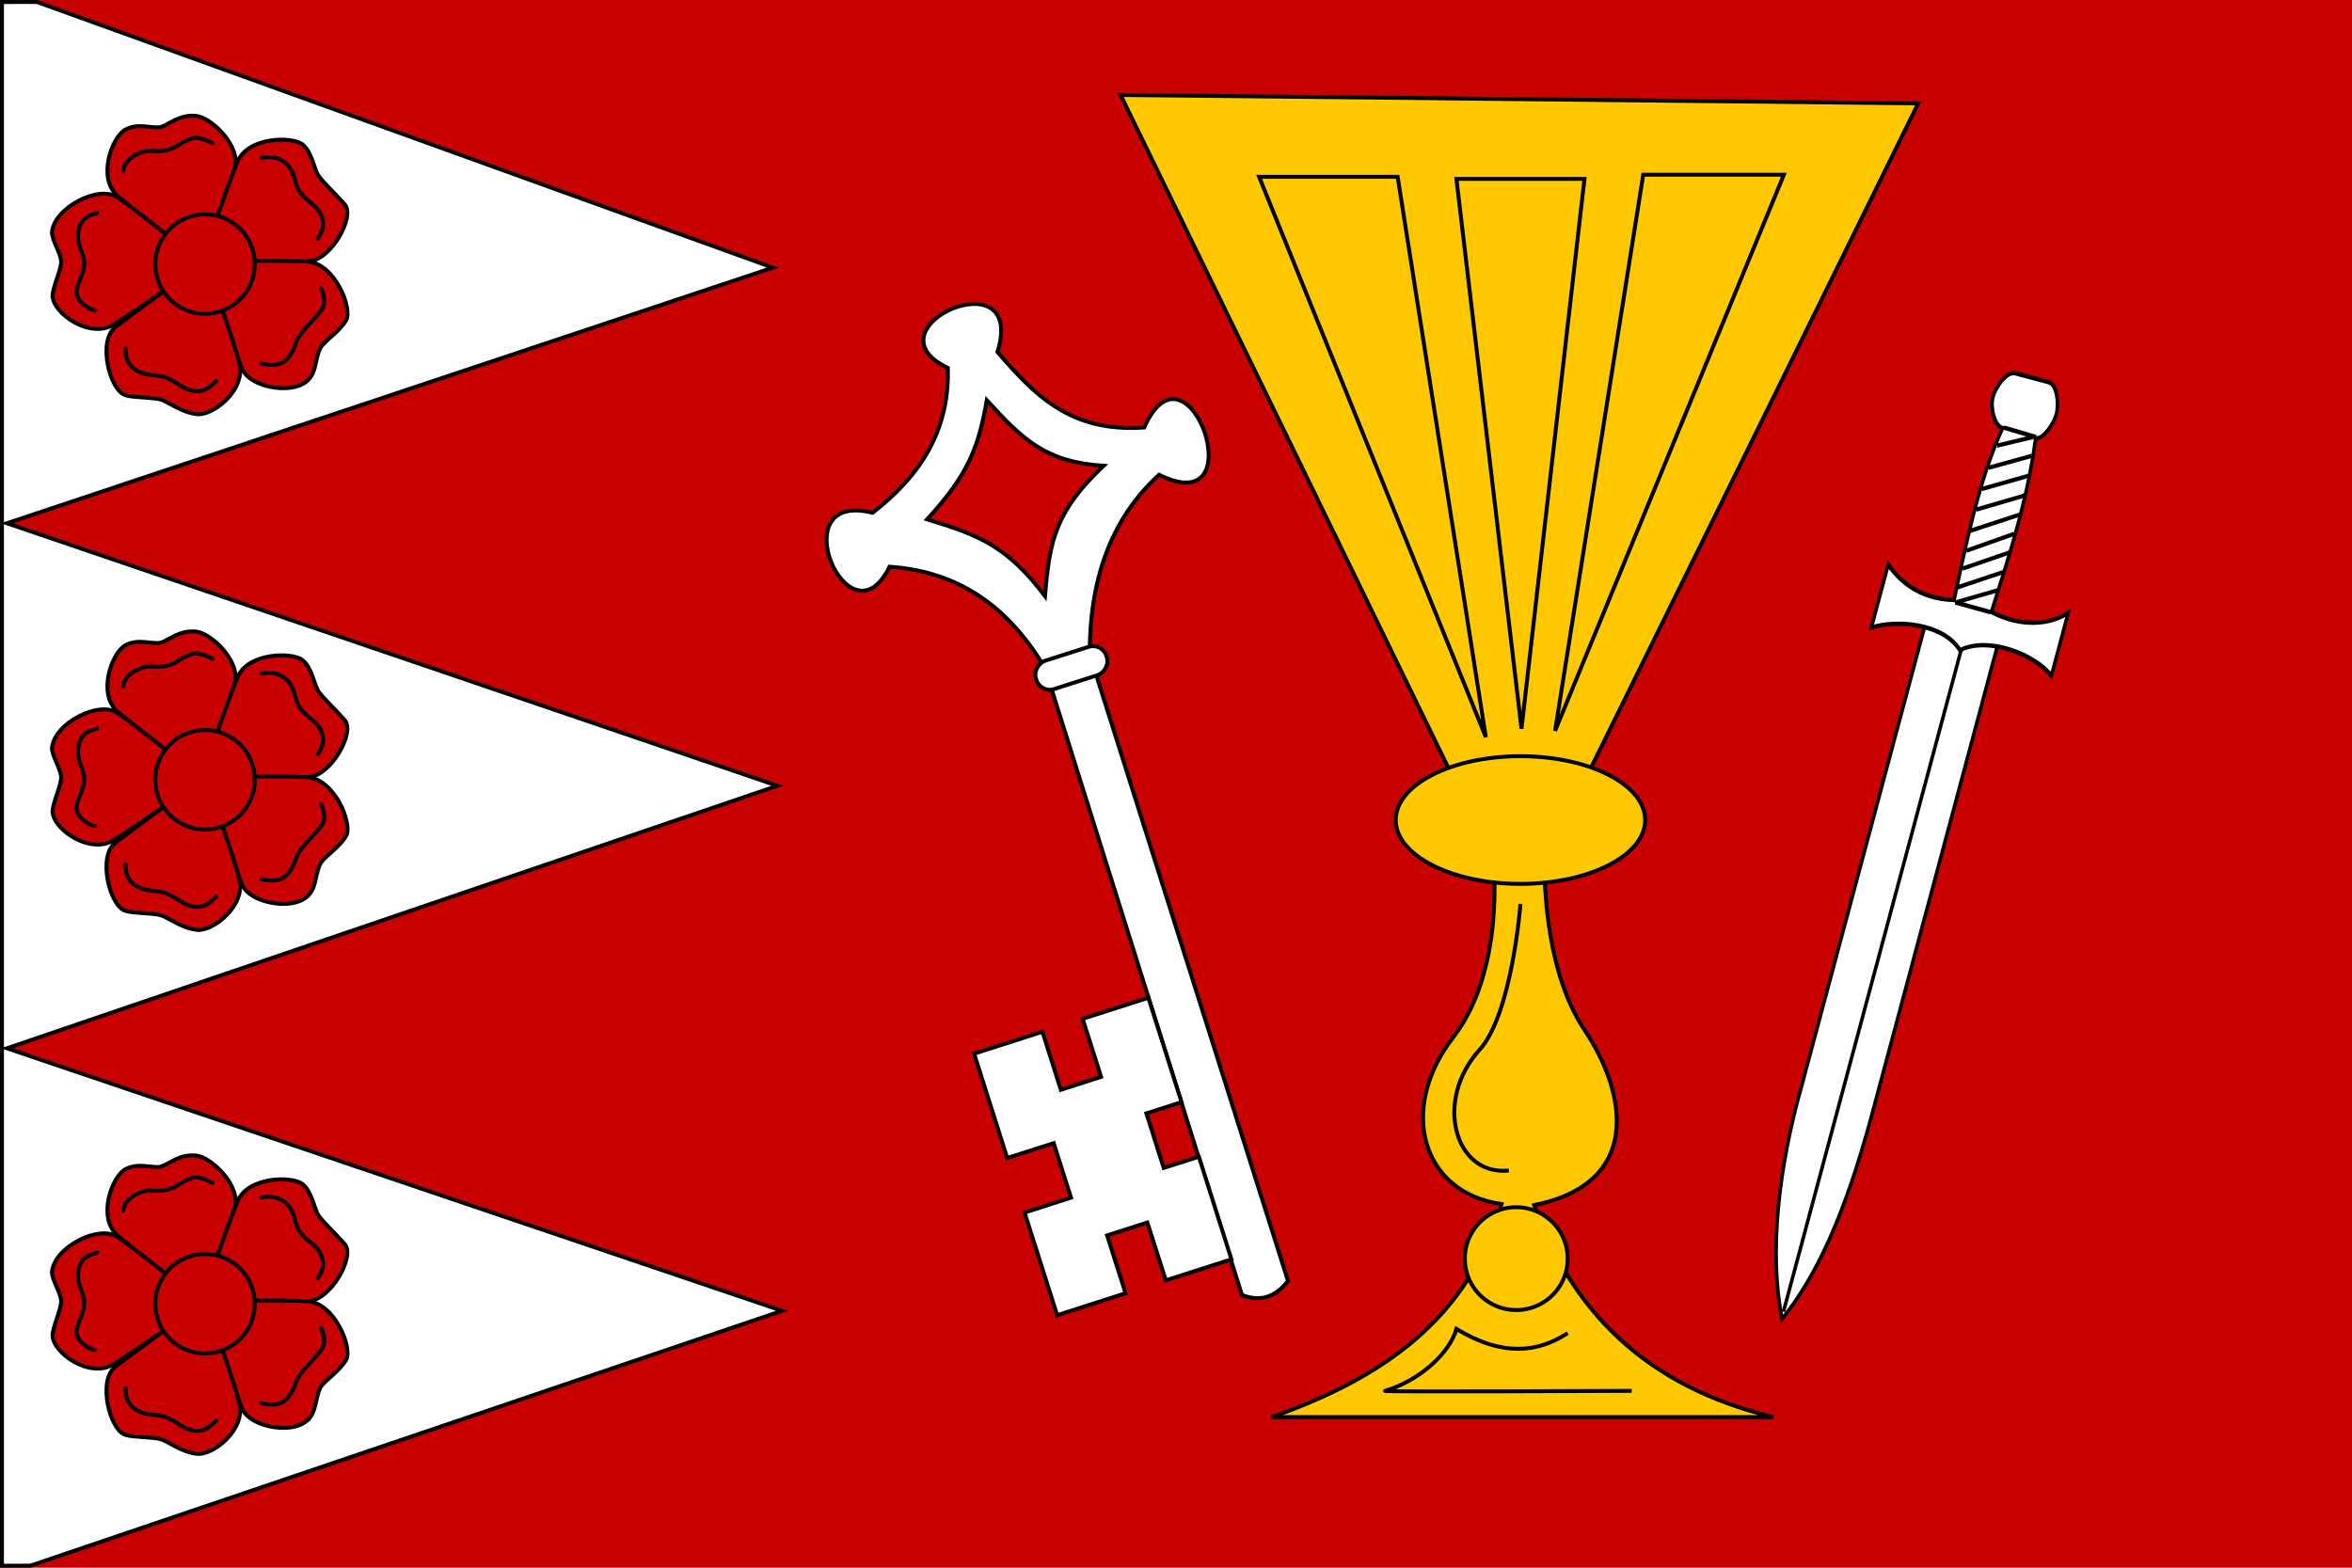 <?xml version="1.0" encoding="UTF-8" standalone="no"?>
<!-- Created with Inkscape (http://www.inkscape.org/) -->
<svg
   xmlns:dc="http://purl.org/dc/elements/1.1/"
   xmlns:cc="http://web.resource.org/cc/"
   xmlns:rdf="http://www.w3.org/1999/02/22-rdf-syntax-ns#"
   xmlns:svg="http://www.w3.org/2000/svg"
   xmlns="http://www.w3.org/2000/svg"
   xmlns:sodipodi="http://sodipodi.sourceforge.net/DTD/sodipodi-0.dtd"
   xmlns:inkscape="http://www.inkscape.org/namespaces/inkscape"
   version="1.0"
   width="600"
   height="400"
   id="svg2"
   sodipodi:version="0.32"
   inkscape:version="0.45.1"
   sodipodi:docname="Sklenné_flag_CZ.svg"
   inkscape:output_extension="org.inkscape.output.svg.inkscape"
   sodipodi:docbase="H:\Heraldika\Obecní\Svitavy\Sklenné">
  <sodipodi:namedview
     inkscape:window-height="573"
     inkscape:window-width="757"
     inkscape:pageshadow="2"
     inkscape:pageopacity="0.0"
     guidetolerance="10.0"
     gridtolerance="10.0"
     objecttolerance="10.0"
     borderopacity="1.0"
     bordercolor="#666666"
     pagecolor="#ffffff"
     id="base"
     inkscape:zoom="0.47124996"
     inkscape:cx="315.00375"
     inkscape:cy="139.97138"
     inkscape:window-x="22"
     inkscape:window-y="22"
     inkscape:current-layer="svg2"
     showguides="true"
     inkscape:guide-bbox="true" />
  <defs
     id="defs2209" />
  <rect
     width="600"
     height="400"
     x="0"
     y="0"
     style="fill:#c80000;fill-opacity:1"
     id="rect7" />
  <path
     style="fill:#ffffff;fill-rule:evenodd;stroke:#000000;stroke-width:1.003;stroke-linecap:butt;stroke-linejoin:miter;stroke-miterlimit:4;stroke-dasharray:none;stroke-opacity:1"
     d="M 0.502,399.498 L 7.751,399.481 L 199.498,334.456 L 1.763,267.473 L 198.305,200.49 L 1.763,133.506 L 197.135,68.292 L 9.403,0.502 L 0.502,0.519 L 0.502,399.498 z "
     id="path2235" />
  <g
     id="g3209"
     style="stroke:#000000;stroke-width:1.769;stroke-miterlimit:4;stroke-dasharray:none;stroke-opacity:1;display:inline"
     transform="matrix(0,-0.565,0.565,0,239.805,202.709)">
    <path
       id="path3211"
       style="fill:none;fill-opacity:1;stroke:#000000;stroke-width:9.679;stroke-linecap:round;stroke-linejoin:round;stroke-miterlimit:4;stroke-dasharray:none;stroke-opacity:1"
       transform="matrix(0.183,0,0,0.183,152.029,-402.943)"
       d="M 530,390 C 530,417.614 507.614,440 480,440 C 452.386,440 430,417.614 430,390 C 430,362.386 452.386,340 480,340 C 507.614,340 530,362.386 530,390 z " />
    <path
       id="path3213"
       style="fill:#c80000;fill-opacity:1;stroke:#000000;stroke-width:1.769;stroke-linecap:round;stroke-linejoin:miter;stroke-miterlimit:4;stroke-dasharray:none;stroke-opacity:1"
       d="M 225.155,-400.714 C 228.903,-400.714 236.787,-396.836 240.535,-396.836 C 244.283,-396.836 250.099,-400.972 253.847,-400.972 C 265.097,-400.005 275.47,-379.624 269.614,-371.247 C 263.815,-362.953 241.169,-330.711 240.406,-331.7 C 238.393,-334.307 218.194,-363.531 212.232,-373.056 C 205.581,-383.681 217.005,-400.378 225.155,-400.714 z " />
    <path
       id="path3215"
       style="fill:#c80000;fill-opacity:1;stroke:#000000;stroke-width:1.769;stroke-linecap:round;stroke-linejoin:miter;stroke-miterlimit:4;stroke-dasharray:none;stroke-opacity:1"
       d="M 300.219,-367.883 C 303.589,-361.82 300.348,-355.154 301.507,-351.589 C 302.665,-348.025 307.078,-343.505 306.452,-336.072 C 305.846,-328.879 292.601,-315.496 282.873,-318.462 C 273.144,-321.428 238.814,-330.553 239.518,-331.584 C 241.376,-334.304 262.927,-362.545 270.144,-371.159 C 278.194,-380.768 296.848,-373.946 300.219,-367.883 z " />
    <path
       id="path3217"
       style="fill:#c80000;fill-opacity:1;stroke:#000000;stroke-width:1.769;stroke-linecap:round;stroke-linejoin:miter;stroke-miterlimit:4;stroke-dasharray:none;stroke-opacity:1"
       d="M 293.596,-287.904 C 290.144,-283.461 282.181,-282.645 279.149,-280.442 C 276.117,-278.239 271.875,-273.561 266.417,-268.755 C 260.958,-263.95 240.901,-275.155 240.715,-285.375 C 240.531,-295.493 239.769,-333.566 240.968,-333.215 C 244.128,-332.288 275.062,-321.553 285.485,-317.351 C 297.111,-312.665 297.252,-292.609 293.596,-287.904 z " />
    <path
       id="path3219"
       style="fill:#c80000;fill-opacity:1;stroke:#000000;stroke-width:1.769;stroke-linecap:round;stroke-linejoin:miter;stroke-miterlimit:4;stroke-dasharray:none;stroke-opacity:1"
       d="M 214.095,-268.189 C 208.962,-271.308 205.261,-277.197 202.229,-279.4 C 199.196,-281.603 192.061,-281.676 189.028,-283.879 C 179.546,-289.088 183.076,-312.035 192.738,-315.37 C 202.304,-318.672 240.583,-333.27 240.62,-332.021 C 240.715,-328.729 241.43,-296.833 240.655,-285.621 C 239.79,-273.116 219.227,-265.07 214.095,-268.189 z " />
    <path
       id="path3221"
       style="fill:#c80000;fill-opacity:1;stroke:#000000;stroke-width:1.769;stroke-linecap:round;stroke-linejoin:miter;stroke-miterlimit:4;stroke-dasharray:none;stroke-opacity:1"
       d="M 171.731,-335.511 C 172.547,-342.601 177.117,-348.109 178.275,-351.674 C 179.433,-355.238 179.107,-364.115 180.265,-367.68 C 182.289,-374.948 204.945,-380.491 211.102,-372.332 C 217.199,-364.255 241.36,-331.843 240.184,-331.423 C 237.082,-330.314 205.632,-319.101 194.73,-316.373 C 182.57,-313.331 170.906,-328.344 171.731,-335.511 z " />
    <path
       id="path3223"
       style="fill:#c80000;fill-opacity:1;stroke:#000000;stroke-width:10.754;stroke-linecap:butt;stroke-miterlimit:4;stroke-dasharray:none;stroke-opacity:1"
       d="M 617,390 C 617,465.663 555.663,527 480,527 C 404.337,527 343,465.663 343,390 C 343,314.337 404.337,253 480,253 C 555.663,253 617,314.337 617,390 L 617,390 z "
       transform="matrix(0.164,0,0,0.164,160.802,-395.815)" />
    <path
       id="path3225"
       style="fill:none;fill-opacity:0.75;fill-rule:evenodd;stroke:#000000;stroke-width:1.769;stroke-linecap:round;stroke-linejoin:miter;stroke-miterlimit:4;stroke-dasharray:none;stroke-opacity:1"
       d="M 218.597,-381.653 C 219.65,-385.6 223.182,-390.075 227.22,-389.83 C 231.012,-389.6 234.752,-386.494 239.819,-386.42 C 244.885,-386.346 249.07,-390.914 256.4,-388.515 C 260.752,-387.091 261.377,-384.279 262.64,-380.611" />
    <path
       id="path3227"
       style="fill:none;fill-opacity:0.75;fill-rule:evenodd;stroke:#000000;stroke-width:1.769;stroke-linecap:round;stroke-linejoin:miter;stroke-miterlimit:4;stroke-dasharray:none;stroke-opacity:1"
       d="M 281.612,-368.81 C 285.888,-368.163 288.369,-364.997 290.125,-360.18 C 291.425,-356.611 289.681,-353.261 291.176,-348.419 C 292.671,-343.578 293.778,-344.146 295.926,-338.839 C 297.251,-335.566 296.446,-333.194 294.087,-328.459" />
    <path
       id="path3229"
       style="fill:none;fill-opacity:0.75;fill-rule:evenodd;stroke:#000000;stroke-width:1.769;stroke-linecap:round;stroke-linejoin:miter;stroke-miterlimit:4;stroke-dasharray:none;stroke-opacity:1"
       d="M 287.502,-306.285 C 288.185,-303.136 288.252,-297.754 283.449,-293.85 C 279.649,-290.762 276.033,-291.837 271.891,-288.919 C 267.748,-286.001 266.564,-281.846 262.017,-279.65 C 257.632,-277.533 254.276,-278.712 251.099,-280.936" />
    <path
       id="path3231"
       style="fill:none;fill-opacity:0.75;fill-rule:evenodd;stroke:#000000;stroke-width:1.769;stroke-linecap:round;stroke-linejoin:miter;stroke-miterlimit:4;stroke-dasharray:none;stroke-opacity:1"
       d="M 228.502,-279.394 C 224.798,-277.845 221.236,-277.205 218.113,-279.776 C 215.18,-282.191 211.815,-285.73 207.76,-288.768 C 203.705,-291.806 200.795,-290.679 196.09,-295.459 C 193.613,-297.976 193.566,-302.725 194.699,-306.434" />
    <path
       id="path3233"
       style="fill:none;fill-opacity:0.75;fill-rule:evenodd;stroke:#000000;stroke-width:1.769;stroke-linecap:round;stroke-linejoin:miter;stroke-miterlimit:4;stroke-dasharray:none;stroke-opacity:1"
       d="M 186.811,-326.689 C 184.193,-329.733 180.701,-332.18 182.73,-339.052 C 183.806,-342.696 186.762,-345.067 188.399,-349.863 C 190.035,-354.658 188.69,-358.219 191.622,-362.957 C 194.054,-366.887 197.498,-367.712 201.376,-367.78" />
  </g>
  <g
     id="g3341"
     transform="matrix(-0.712,-0.191,0.238,-0.889,576.636,626.663)"
     style="stroke:#000000;stroke-opacity:1;stroke-width:1.214;stroke-miterlimit:4;stroke-dasharray:none">
    <g
       id="g2460"
       transform="matrix(-0.143,-1.053,1.053,-0.143,488.613,1300.17)"
       style="stroke:#000000;stroke-opacity:1;stroke-width:1.142;stroke-miterlimit:4;stroke-dasharray:none" />
    <g
       transform="matrix(-0.62,0.863,-0.863,-0.62,2023.59,906.299)"
       id="g2466"
       style="stroke:#000000;stroke-opacity:1;stroke-width:1.142;stroke-miterlimit:4;stroke-dasharray:none" />
    <g
       id="g2456"
       transform="matrix(1.063,0,0,1.063,783.219,42.7)"
       style="stroke:#000000;stroke-opacity:1;stroke-width:1.142;stroke-miterlimit:4;stroke-dasharray:none" />
    <g
       id="g2408"
       transform="matrix(1.063,0,0,1.063,715.727,42.7)"
       style="stroke:#000000;stroke-opacity:1;stroke-width:1.142;stroke-miterlimit:4;stroke-dasharray:none">
      <g
         transform="translate(63.49,0.835)"
         id="g2378"
         style="stroke:#000000;stroke-opacity:1;stroke-width:1.142;stroke-miterlimit:4;stroke-dasharray:none">
        <g
           id="g2350"
           style="stroke:#000000;stroke-opacity:1;stroke-width:1.142;stroke-miterlimit:4;stroke-dasharray:none" />
      </g>
    </g>
    <g
       transform="matrix(0,-1,1,0,-143.66,666.613)"
       id="g3577"
       style="stroke:#000000;stroke-opacity:1;stroke-width:1.214;stroke-miterlimit:4;stroke-dasharray:none">
      <path
         style="fill:#ffffff;fill-opacity:1;fill-rule:nonzero;stroke:#000000;stroke-width:1.214;stroke-linecap:round;stroke-linejoin:miter;stroke-miterlimit:4;stroke-dasharray:none;stroke-dashoffset:0;stroke-opacity:1"
         d="M 200.945,393.606 L 332.789,393.606 C 357.054,393.488 379.576,395.862 396.467,405.368 C 379.946,415.54 356.593,420.045 332.789,419.651 L 200.945,419.651 L 200.945,393.606 z "
         id="rect3228"
         sodipodi:nodetypes="cccccc" />
      <path
         style="fill:#ffffff;fill-opacity:1;fill-rule:evenodd;stroke:#000000;stroke-width:1.214;stroke-linecap:butt;stroke-linejoin:miter;stroke-miterlimit:4;stroke-dasharray:none;stroke-opacity:1"
         d="M 200.945,405.368 L 394.44,405.528"
         id="path3351"
         sodipodi:nodetypes="cc" />
      <path
         style="fill:#ffffff;fill-opacity:1;fill-rule:nonzero;stroke:#000000;stroke-width:1.214;stroke-linecap:round;stroke-linejoin:miter;stroke-miterlimit:4;stroke-dasharray:none;stroke-dashoffset:0;stroke-opacity:1"
         d="M 186.872,372.893 C 192.622,379.447 193.742,389.984 192.121,398.647 C 175.733,397.769 159.972,396.553 142.438,399.405 C 142.133,396.721 137.251,394.648 134.483,394.648 C 131.505,394.648 126.486,397.042 126.486,400.02 L 126.486,411.995 C 126.486,414.973 131.505,417.367 134.483,417.367 C 137.46,417.367 142.121,414.336 142.121,411.358 L 142.479,411.421 C 157.489,414.557 175.077,413.258 191.608,412.2 C 193.259,421.199 192.095,429.558 186.872,437.38 L 204.915,437.38 C 201.038,429.865 198.547,413.956 204.614,405.725 C 198.739,397.461 200.425,380.103 204.915,372.893 L 186.872,372.893 z "
         id="rect3237"
         sodipodi:nodetypes="cccsccscccccccc" />
      <path
         style="fill:none;fill-opacity:0.75;fill-rule:evenodd;stroke:#000000;stroke-width:1.214;stroke-linecap:butt;stroke-linejoin:miter;stroke-miterlimit:4;stroke-dasharray:none;stroke-opacity:1"
         d="M 142.233,400.248 L 147.158,411.604"
         id="path3250"
         sodipodi:nodetypes="cc" />
      <path
         style="fill:none;fill-opacity:0.75;fill-rule:evenodd;stroke:#000000;stroke-width:1.214;stroke-linecap:butt;stroke-linejoin:miter;stroke-miterlimit:4;stroke-dasharray:none;stroke-opacity:1"
         d="M 147.459,399.224 L 153.724,412.493"
         id="path3252"
         sodipodi:nodetypes="cc" />
      <path
         style="fill:none;fill-opacity:0.75;fill-rule:evenodd;stroke:#000000;stroke-width:1.214;stroke-linecap:butt;stroke-linejoin:miter;stroke-miterlimit:4;stroke-dasharray:none;stroke-opacity:1"
         d="M 152.836,398.11 L 159.899,412.869"
         id="path3254"
         sodipodi:nodetypes="cc" />
      <path
         style="fill:none;fill-opacity:0.75;fill-rule:evenodd;stroke:#000000;stroke-width:1.214;stroke-linecap:butt;stroke-linejoin:miter;stroke-opacity:1;stroke-miterlimit:4;stroke-dasharray:none"
         d="M 158.318,397.794 C 158.528,398.18 158.739,398.567 158.318,397.794 z "
         id="path3256" />
      <path
         style="fill:none;fill-opacity:0.75;fill-rule:evenodd;stroke:#000000;stroke-width:1.214;stroke-linecap:butt;stroke-linejoin:miter;stroke-miterlimit:4;stroke-dasharray:none;stroke-opacity:1"
         d="M 158.528,397.899 L 165.803,412.869"
         id="path3258"
         sodipodi:nodetypes="cc" />
      <path
         style="fill:none;fill-opacity:0.75;fill-rule:evenodd;stroke:#000000;stroke-width:1.214;stroke-linecap:butt;stroke-linejoin:miter;stroke-miterlimit:4;stroke-dasharray:none;stroke-opacity:1"
         d="M 163.905,397.688 L 172.023,413.186"
         id="path3260"
         sodipodi:nodetypes="cc" />
      <path
         style="fill:none;fill-opacity:0.75;fill-rule:evenodd;stroke:#000000;stroke-width:1.214;stroke-linecap:butt;stroke-linejoin:miter;stroke-miterlimit:4;stroke-dasharray:none;stroke-opacity:1"
         d="M 169.598,398.11 L 177.505,412.448"
         id="path3262"
         sodipodi:nodetypes="cc" />
      <path
         style="fill:none;fill-opacity:0.75;fill-rule:evenodd;stroke:#000000;stroke-width:1.214;stroke-linecap:butt;stroke-linejoin:miter;stroke-miterlimit:4;stroke-dasharray:none;stroke-opacity:1"
         d="M 174.869,397.899 L 182.565,412.131"
         id="path3264"
         sodipodi:nodetypes="cc" />
      <path
         style="fill:none;fill-opacity:0.75;fill-rule:evenodd;stroke:#000000;stroke-width:1.214;stroke-linecap:butt;stroke-linejoin:miter;stroke-miterlimit:4;stroke-dasharray:none;stroke-opacity:1"
         d="M 180.562,398.215 L 187.942,412.131"
         id="path3266"
         sodipodi:nodetypes="cc" />
      <path
         style="fill:none;fill-opacity:0.75;fill-rule:evenodd;stroke:#000000;stroke-width:1.214;stroke-linecap:butt;stroke-linejoin:miter;stroke-miterlimit:4;stroke-dasharray:none;stroke-opacity:1"
         d="M 185.834,398.426 L 192.264,411.71"
         id="path3268"
         sodipodi:nodetypes="cc" />
      <path
         style="fill:none;fill-opacity:0.75;fill-rule:evenodd;stroke:#000000;stroke-width:1.214;stroke-linecap:butt;stroke-linejoin:miter;stroke-miterlimit:4;stroke-dasharray:none;stroke-opacity:1"
         d="M 192.264,398.953 L 192.159,411.499"
         id="path3270" />
      <path
         style="fill:none;fill-opacity:0.75;fill-rule:evenodd;stroke:#000000;stroke-width:1.214;stroke-linecap:butt;stroke-linejoin:miter;stroke-miterlimit:4;stroke-dasharray:none;stroke-opacity:1"
         d="M 142.082,399.48 L 141.871,411.077"
         id="path3272" />
    </g>
  </g>
  <g
     id="g3448"
     style="fill:#ffffff;fill-opacity:1;stroke:#000000;stroke-opacity:1;stroke-width:1.96;stroke-miterlimit:4;stroke-dasharray:none"
     transform="matrix(0.487,-0.153,0.153,0.487,716.072,140.778)">
    <path
       style="fill:#ffffff;fill-opacity:1;fill-rule:evenodd;stroke:#000000;stroke-width:1.96;stroke-linecap:butt;stroke-linejoin:miter;stroke-miterlimit:4;stroke-dasharray:none;stroke-opacity:1"
       d="M -833.467,120.177 C -841.481,125.823 -849.494,126.442 -857.507,120.004 L -857.507,-208.498 C -866.864,-248.032 -888.377,-269.034 -916.409,-280.074 C -948.101,-246.615 -957.084,-333.301 -916.409,-308.314 C -889.022,-318.488 -867.573,-335.252 -858.841,-366.129 C -893.114,-397.775 -804.049,-407.959 -832.8,-366.252 C -821.596,-340.519 -810.34,-316.926 -774.146,-308.314 C -738.406,-348.776 -735.004,-246.08 -774.146,-283.533 C -804.624,-269.473 -823.61,-242.347 -834.134,-208.177 L -833.467,120.177 z M -846.707,-242.737 C -836.25,-268.69 -828.808,-281.715 -799.255,-296.134 C -826.103,-306.517 -833.712,-320.367 -845.104,-344.901 C -856.519,-322.791 -865.681,-312.013 -891.398,-297.02 C -868.479,-281.395 -857.199,-271.938 -846.707,-242.737 z "
       id="path11319"
       sodipodi:nodetypes="cccccccccccccccc" />
    <rect
       ry="6.976"
       y="825.279"
       x="-216.928"
       height="36.96"
       width="14.845"
       id="rect11338"
       style="fill:#ffffff;fill-opacity:1;stroke:#000000;stroke-width:1.96;stroke-linecap:round;stroke-linejoin:round;stroke-miterlimit:4;stroke-dasharray:none;stroke-opacity:1"
       transform="matrix(5.420549e-3,1,-1,5.8669155e-3,0,0)"
       rx="6.976" />
    <path
       id="path3437"
       d="M -857.618,-35.759 L -892.087,-35.54 L -891.993,-5.102 L -913.118,-4.977 L -913.212,-35.415 L -949.055,-35.196 L -948.899,19.523 L -924.524,19.398 L -924.43,47.991 L -948.805,48.148 L -948.618,101.96 L -912.743,101.741 L -912.868,71.398 L -891.743,71.273 L -891.618,101.616 L -857.18,101.429 L -857.337,47.616 L -875.774,47.71 L -875.868,19.085 L -857.43,18.991 L -857.618,-35.759 z "
       style="fill:#ffffff;fill-opacity:1;fill-rule:evenodd;stroke:#000000;stroke-width:1.96;stroke-linecap:butt;stroke-linejoin:miter;stroke-miterlimit:4;stroke-dasharray:none;stroke-opacity:1" />
  </g>
  <g
     id="g3470"
     transform="matrix(0.668,0,0,0.668,-386.681,-161.211)"
     style="stroke:#000000;stroke-opacity:1;stroke-width:1.498;stroke-miterlimit:4;stroke-dasharray:none">
    <path
       sodipodi:nodetypes="cccsccccscc"
       id="path3453"
       d="M 1064.518,782.611 L 1256.099,782.611 C 1207.481,770.944 1179.162,742.15 1164.717,701.65 C 1206.14,693.281 1200.283,659.096 1183.956,634.717 C 1167.48,610.115 1168.725,570.589 1168.725,570.589 L 1311.409,280.812 L 1006.803,277.606 L 1149.086,569.787 C 1149.086,569.787 1153.95,611.503 1133.856,637.522 C 1112.489,665.19 1121.969,696.958 1152.293,701.249 C 1139.6,745.549 1105.923,768.087 1064.518,782.611 z "
       style="fill:#ffc800;fill-opacity:1;fill-rule:evenodd;stroke:#000000;stroke-width:1.498;stroke-linecap:butt;stroke-linejoin:miter;stroke-miterlimit:4;stroke-dasharray:none;stroke-opacity:1" />
    <path
       id="path3455"
       d="M 1207.139,554.557 C 1207.139,568.018 1185.8,578.943 1159.507,578.943 C 1133.214,578.943 1111.875,568.018 1111.875,554.557 C 1111.875,541.096 1133.214,530.171 1159.507,530.171 C 1185.8,530.171 1207.139,541.096 1207.139,554.557 z "
       style="fill:#ffc800;fill-opacity:1;stroke:#000000;stroke-width:1.498;stroke-miterlimit:4;stroke-dasharray:none;stroke-opacity:1" />
    <path
       transform="translate(19.238,-10.421)"
       d="M 1158.305 732.511 A 19.639 19.639 0 1 1  1119.027,732.511 A 19.639 19.639 0 1 1  1158.305 732.511 z"
       sodipodi:ry="19.639076"
       sodipodi:rx="19.639076"
       sodipodi:cy="732.51111"
       sodipodi:cx="1138.6656"
       id="path3458"
       style="fill:#ffc800;fill-opacity:1;stroke:#000000;stroke-width:1.498;stroke-miterlimit:4;stroke-dasharray:none;stroke-opacity:1"
       sodipodi:type="arc" />
    <path
       sodipodi:nodetypes="cscc"
       id="path3460"
       d="M 1201.992,772.591 C 1200.388,772.591 1106.22,773.062 1107.804,772.591 C 1121.12,768.627 1132.501,758.086 1135.058,748.944 C 1152.816,759.668 1166.176,757.932 1177.543,750.547"
       style="fill:none;fill-rule:evenodd;stroke:#000000;stroke-width:1.498;stroke-linecap:butt;stroke-linejoin:miter;stroke-miterlimit:4;stroke-dasharray:none;stroke-opacity:1" />
    <path
       sodipodi:nodetypes="csc"
       id="path3462"
       d="M 1155.098,688.423 C 1134.3,690.606 1126.383,661.62 1143.876,642.332 C 1156.319,628.611 1159.507,586.621 1159.507,586.621"
       style="fill:none;fill-rule:evenodd;stroke:#000000;stroke-width:1.498;stroke-linecap:butt;stroke-linejoin:miter;stroke-miterlimit:4;stroke-dasharray:none;stroke-opacity:1" />
    <path
       id="path3464"
       d="M 1146.281,522.894 L 1112.614,308.868 L 1059.708,308.868 L 1146.281,522.894 z "
       style="fill:none;fill-rule:evenodd;stroke:#000000;stroke-width:1.498;stroke-linecap:butt;stroke-linejoin:miter;stroke-miterlimit:4;stroke-dasharray:none;stroke-opacity:1" />
    <path
       id="path3466"
       d="M 1159.908,519.688 L 1183.956,309.67 L 1135.058,309.67 L 1159.908,519.688 z "
       style="fill:none;fill-rule:evenodd;stroke:#000000;stroke-width:1.498;stroke-linecap:butt;stroke-linejoin:miter;stroke-miterlimit:4;stroke-dasharray:none;stroke-opacity:1" />
    <path
       id="path3468"
       d="M 1172.733,520.489 L 1260.107,308.067 L 1206.4,308.067 L 1172.733,520.489 z "
       style="fill:none;fill-rule:evenodd;stroke:#000000;stroke-width:1.498;stroke-linecap:butt;stroke-linejoin:miter;stroke-miterlimit:4;stroke-dasharray:none;stroke-opacity:1" />
  </g>
  <g
     transform="matrix(0,-0.565,0.565,0,239.805,334.284)"
     style="stroke:#000000;stroke-width:1.769;stroke-miterlimit:4;stroke-dasharray:none;stroke-opacity:1;display:inline"
     id="g2698">
    <path
       d="M 530,390 C 530,417.614 507.614,440 480,440 C 452.386,440 430,417.614 430,390 C 430,362.386 452.386,340 480,340 C 507.614,340 530,362.386 530,390 z "
       transform="matrix(0.183,0,0,0.183,152.029,-402.943)"
       style="fill:none;fill-opacity:1;stroke:#000000;stroke-width:9.679;stroke-linecap:round;stroke-linejoin:round;stroke-miterlimit:4;stroke-dasharray:none;stroke-opacity:1"
       id="path2700" />
    <path
       d="M 225.155,-400.714 C 228.903,-400.714 236.787,-396.836 240.535,-396.836 C 244.283,-396.836 250.099,-400.972 253.847,-400.972 C 265.097,-400.005 275.47,-379.624 269.614,-371.247 C 263.815,-362.953 241.169,-330.711 240.406,-331.7 C 238.393,-334.307 218.194,-363.531 212.232,-373.056 C 205.581,-383.681 217.005,-400.378 225.155,-400.714 z "
       style="fill:#c80000;fill-opacity:1;stroke:#000000;stroke-width:1.769;stroke-linecap:round;stroke-linejoin:miter;stroke-miterlimit:4;stroke-dasharray:none;stroke-opacity:1"
       id="path2702" />
    <path
       d="M 300.219,-367.883 C 303.589,-361.82 300.348,-355.154 301.507,-351.589 C 302.665,-348.025 307.078,-343.505 306.452,-336.072 C 305.846,-328.879 292.601,-315.496 282.873,-318.462 C 273.144,-321.428 238.814,-330.553 239.518,-331.584 C 241.376,-334.304 262.927,-362.545 270.144,-371.159 C 278.194,-380.768 296.848,-373.946 300.219,-367.883 z "
       style="fill:#c80000;fill-opacity:1;stroke:#000000;stroke-width:1.769;stroke-linecap:round;stroke-linejoin:miter;stroke-miterlimit:4;stroke-dasharray:none;stroke-opacity:1"
       id="path2704" />
    <path
       d="M 293.596,-287.904 C 290.144,-283.461 282.181,-282.645 279.149,-280.442 C 276.117,-278.239 271.875,-273.561 266.417,-268.755 C 260.958,-263.95 240.901,-275.155 240.715,-285.375 C 240.531,-295.493 239.769,-333.566 240.968,-333.215 C 244.128,-332.288 275.062,-321.553 285.485,-317.351 C 297.111,-312.665 297.252,-292.609 293.596,-287.904 z "
       style="fill:#c80000;fill-opacity:1;stroke:#000000;stroke-width:1.769;stroke-linecap:round;stroke-linejoin:miter;stroke-miterlimit:4;stroke-dasharray:none;stroke-opacity:1"
       id="path2706" />
    <path
       d="M 214.095,-268.189 C 208.962,-271.308 205.261,-277.197 202.229,-279.4 C 199.196,-281.603 192.061,-281.676 189.028,-283.879 C 179.546,-289.088 183.076,-312.035 192.738,-315.37 C 202.304,-318.672 240.583,-333.27 240.62,-332.021 C 240.715,-328.729 241.43,-296.833 240.655,-285.621 C 239.79,-273.116 219.227,-265.07 214.095,-268.189 z "
       style="fill:#c80000;fill-opacity:1;stroke:#000000;stroke-width:1.769;stroke-linecap:round;stroke-linejoin:miter;stroke-miterlimit:4;stroke-dasharray:none;stroke-opacity:1"
       id="path2708" />
    <path
       d="M 171.731,-335.511 C 172.547,-342.601 177.117,-348.109 178.275,-351.674 C 179.433,-355.238 179.107,-364.115 180.265,-367.68 C 182.289,-374.948 204.945,-380.491 211.102,-372.332 C 217.199,-364.255 241.36,-331.843 240.184,-331.423 C 237.082,-330.314 205.632,-319.101 194.73,-316.373 C 182.57,-313.331 170.906,-328.344 171.731,-335.511 z "
       style="fill:#c80000;fill-opacity:1;stroke:#000000;stroke-width:1.769;stroke-linecap:round;stroke-linejoin:miter;stroke-miterlimit:4;stroke-dasharray:none;stroke-opacity:1"
       id="path2710" />
    <path
       transform="matrix(0.164,0,0,0.164,160.802,-395.815)"
       d="M 617,390 C 617,465.663 555.663,527 480,527 C 404.337,527 343,465.663 343,390 C 343,314.337 404.337,253 480,253 C 555.663,253 617,314.337 617,390 L 617,390 z "
       style="fill:#c80000;fill-opacity:1;stroke:#000000;stroke-width:10.754;stroke-linecap:butt;stroke-miterlimit:4;stroke-dasharray:none;stroke-opacity:1"
       id="path2712" />
    <path
       d="M 218.597,-381.653 C 219.65,-385.6 223.182,-390.075 227.22,-389.83 C 231.012,-389.6 234.752,-386.494 239.819,-386.42 C 244.885,-386.346 249.07,-390.914 256.4,-388.515 C 260.752,-387.091 261.377,-384.279 262.64,-380.611"
       style="fill:none;fill-opacity:0.75;fill-rule:evenodd;stroke:#000000;stroke-width:1.769;stroke-linecap:round;stroke-linejoin:miter;stroke-miterlimit:4;stroke-dasharray:none;stroke-opacity:1"
       id="path2714" />
    <path
       d="M 281.612,-368.81 C 285.888,-368.163 288.369,-364.997 290.125,-360.18 C 291.425,-356.611 289.681,-353.261 291.176,-348.419 C 292.671,-343.578 293.778,-344.146 295.926,-338.839 C 297.251,-335.566 296.446,-333.194 294.087,-328.459"
       style="fill:none;fill-opacity:0.75;fill-rule:evenodd;stroke:#000000;stroke-width:1.769;stroke-linecap:round;stroke-linejoin:miter;stroke-miterlimit:4;stroke-dasharray:none;stroke-opacity:1"
       id="path2716" />
    <path
       d="M 287.502,-306.285 C 288.185,-303.136 288.252,-297.754 283.449,-293.85 C 279.649,-290.762 276.033,-291.837 271.891,-288.919 C 267.748,-286.001 266.564,-281.846 262.017,-279.65 C 257.632,-277.533 254.276,-278.712 251.099,-280.936"
       style="fill:none;fill-opacity:0.75;fill-rule:evenodd;stroke:#000000;stroke-width:1.769;stroke-linecap:round;stroke-linejoin:miter;stroke-miterlimit:4;stroke-dasharray:none;stroke-opacity:1"
       id="path2718" />
    <path
       d="M 228.502,-279.394 C 224.798,-277.845 221.236,-277.205 218.113,-279.776 C 215.18,-282.191 211.815,-285.73 207.76,-288.768 C 203.705,-291.806 200.795,-290.679 196.09,-295.459 C 193.613,-297.976 193.566,-302.725 194.699,-306.434"
       style="fill:none;fill-opacity:0.75;fill-rule:evenodd;stroke:#000000;stroke-width:1.769;stroke-linecap:round;stroke-linejoin:miter;stroke-miterlimit:4;stroke-dasharray:none;stroke-opacity:1"
       id="path2720" />
    <path
       d="M 186.811,-326.689 C 184.193,-329.733 180.701,-332.18 182.73,-339.052 C 183.806,-342.696 186.762,-345.067 188.399,-349.863 C 190.035,-354.658 188.69,-358.219 191.622,-362.957 C 194.054,-366.887 197.498,-367.712 201.376,-367.78"
       style="fill:none;fill-opacity:0.75;fill-rule:evenodd;stroke:#000000;stroke-width:1.769;stroke-linecap:round;stroke-linejoin:miter;stroke-miterlimit:4;stroke-dasharray:none;stroke-opacity:1"
       id="path2722" />
  </g>
  <g
     id="g2724"
     style="stroke:#000000;stroke-width:1.769;stroke-miterlimit:4;stroke-dasharray:none;stroke-opacity:1;display:inline"
     transform="matrix(0,-0.565,0.565,0,239.805,467.98)">
    <path
       id="path2726"
       style="fill:none;fill-opacity:1;stroke:#000000;stroke-width:9.679;stroke-linecap:round;stroke-linejoin:round;stroke-miterlimit:4;stroke-dasharray:none;stroke-opacity:1"
       transform="matrix(0.183,0,0,0.183,152.029,-402.943)"
       d="M 530,390 C 530,417.614 507.614,440 480,440 C 452.386,440 430,417.614 430,390 C 430,362.386 452.386,340 480,340 C 507.614,340 530,362.386 530,390 z " />
    <path
       id="path2728"
       style="fill:#c80000;fill-opacity:1;stroke:#000000;stroke-width:1.769;stroke-linecap:round;stroke-linejoin:miter;stroke-miterlimit:4;stroke-dasharray:none;stroke-opacity:1"
       d="M 225.155,-400.714 C 228.903,-400.714 236.787,-396.836 240.535,-396.836 C 244.283,-396.836 250.099,-400.972 253.847,-400.972 C 265.097,-400.005 275.47,-379.624 269.614,-371.247 C 263.815,-362.953 241.169,-330.711 240.406,-331.7 C 238.393,-334.307 218.194,-363.531 212.232,-373.056 C 205.581,-383.681 217.005,-400.378 225.155,-400.714 z " />
    <path
       id="path2730"
       style="fill:#c80000;fill-opacity:1;stroke:#000000;stroke-width:1.769;stroke-linecap:round;stroke-linejoin:miter;stroke-miterlimit:4;stroke-dasharray:none;stroke-opacity:1"
       d="M 300.219,-367.883 C 303.589,-361.82 300.348,-355.154 301.507,-351.589 C 302.665,-348.025 307.078,-343.505 306.452,-336.072 C 305.846,-328.879 292.601,-315.496 282.873,-318.462 C 273.144,-321.428 238.814,-330.553 239.518,-331.584 C 241.376,-334.304 262.927,-362.545 270.144,-371.159 C 278.194,-380.768 296.848,-373.946 300.219,-367.883 z " />
    <path
       id="path2732"
       style="fill:#c80000;fill-opacity:1;stroke:#000000;stroke-width:1.769;stroke-linecap:round;stroke-linejoin:miter;stroke-miterlimit:4;stroke-dasharray:none;stroke-opacity:1"
       d="M 293.596,-287.904 C 290.144,-283.461 282.181,-282.645 279.149,-280.442 C 276.117,-278.239 271.875,-273.561 266.417,-268.755 C 260.958,-263.95 240.901,-275.155 240.715,-285.375 C 240.531,-295.493 239.769,-333.566 240.968,-333.215 C 244.128,-332.288 275.062,-321.553 285.485,-317.351 C 297.111,-312.665 297.252,-292.609 293.596,-287.904 z " />
    <path
       id="path2734"
       style="fill:#c80000;fill-opacity:1;stroke:#000000;stroke-width:1.769;stroke-linecap:round;stroke-linejoin:miter;stroke-miterlimit:4;stroke-dasharray:none;stroke-opacity:1"
       d="M 214.095,-268.189 C 208.962,-271.308 205.261,-277.197 202.229,-279.4 C 199.196,-281.603 192.061,-281.676 189.028,-283.879 C 179.546,-289.088 183.076,-312.035 192.738,-315.37 C 202.304,-318.672 240.583,-333.27 240.62,-332.021 C 240.715,-328.729 241.43,-296.833 240.655,-285.621 C 239.79,-273.116 219.227,-265.07 214.095,-268.189 z " />
    <path
       id="path2736"
       style="fill:#c80000;fill-opacity:1;stroke:#000000;stroke-width:1.769;stroke-linecap:round;stroke-linejoin:miter;stroke-miterlimit:4;stroke-dasharray:none;stroke-opacity:1"
       d="M 171.731,-335.511 C 172.547,-342.601 177.117,-348.109 178.275,-351.674 C 179.433,-355.238 179.107,-364.115 180.265,-367.68 C 182.289,-374.948 204.945,-380.491 211.102,-372.332 C 217.199,-364.255 241.36,-331.843 240.184,-331.423 C 237.082,-330.314 205.632,-319.101 194.73,-316.373 C 182.57,-313.331 170.906,-328.344 171.731,-335.511 z " />
    <path
       id="path2738"
       style="fill:#c80000;fill-opacity:1;stroke:#000000;stroke-width:10.754;stroke-linecap:butt;stroke-miterlimit:4;stroke-dasharray:none;stroke-opacity:1"
       d="M 617,390 C 617,465.663 555.663,527 480,527 C 404.337,527 343,465.663 343,390 C 343,314.337 404.337,253 480,253 C 555.663,253 617,314.337 617,390 L 617,390 z "
       transform="matrix(0.164,0,0,0.164,160.802,-395.815)" />
    <path
       id="path2740"
       style="fill:none;fill-opacity:0.75;fill-rule:evenodd;stroke:#000000;stroke-width:1.769;stroke-linecap:round;stroke-linejoin:miter;stroke-miterlimit:4;stroke-dasharray:none;stroke-opacity:1"
       d="M 218.597,-381.653 C 219.65,-385.6 223.182,-390.075 227.22,-389.83 C 231.012,-389.6 234.752,-386.494 239.819,-386.42 C 244.885,-386.346 249.07,-390.914 256.4,-388.515 C 260.752,-387.091 261.377,-384.279 262.64,-380.611" />
    <path
       id="path2742"
       style="fill:none;fill-opacity:0.75;fill-rule:evenodd;stroke:#000000;stroke-width:1.769;stroke-linecap:round;stroke-linejoin:miter;stroke-miterlimit:4;stroke-dasharray:none;stroke-opacity:1"
       d="M 281.612,-368.81 C 285.888,-368.163 288.369,-364.997 290.125,-360.18 C 291.425,-356.611 289.681,-353.261 291.176,-348.419 C 292.671,-343.578 293.778,-344.146 295.926,-338.839 C 297.251,-335.566 296.446,-333.194 294.087,-328.459" />
    <path
       id="path2744"
       style="fill:none;fill-opacity:0.75;fill-rule:evenodd;stroke:#000000;stroke-width:1.769;stroke-linecap:round;stroke-linejoin:miter;stroke-miterlimit:4;stroke-dasharray:none;stroke-opacity:1"
       d="M 287.502,-306.285 C 288.185,-303.136 288.252,-297.754 283.449,-293.85 C 279.649,-290.762 276.033,-291.837 271.891,-288.919 C 267.748,-286.001 266.564,-281.846 262.017,-279.65 C 257.632,-277.533 254.276,-278.712 251.099,-280.936" />
    <path
       id="path2746"
       style="fill:none;fill-opacity:0.75;fill-rule:evenodd;stroke:#000000;stroke-width:1.769;stroke-linecap:round;stroke-linejoin:miter;stroke-miterlimit:4;stroke-dasharray:none;stroke-opacity:1"
       d="M 228.502,-279.394 C 224.798,-277.845 221.236,-277.205 218.113,-279.776 C 215.18,-282.191 211.815,-285.73 207.76,-288.768 C 203.705,-291.806 200.795,-290.679 196.09,-295.459 C 193.613,-297.976 193.566,-302.725 194.699,-306.434" />
    <path
       id="path2748"
       style="fill:none;fill-opacity:0.75;fill-rule:evenodd;stroke:#000000;stroke-width:1.769;stroke-linecap:round;stroke-linejoin:miter;stroke-miterlimit:4;stroke-dasharray:none;stroke-opacity:1"
       d="M 186.811,-326.689 C 184.193,-329.733 180.701,-332.18 182.73,-339.052 C 183.806,-342.696 186.762,-345.067 188.399,-349.863 C 190.035,-354.658 188.69,-358.219 191.622,-362.957 C 194.054,-366.887 197.498,-367.712 201.376,-367.78" />
  </g>
</svg>
